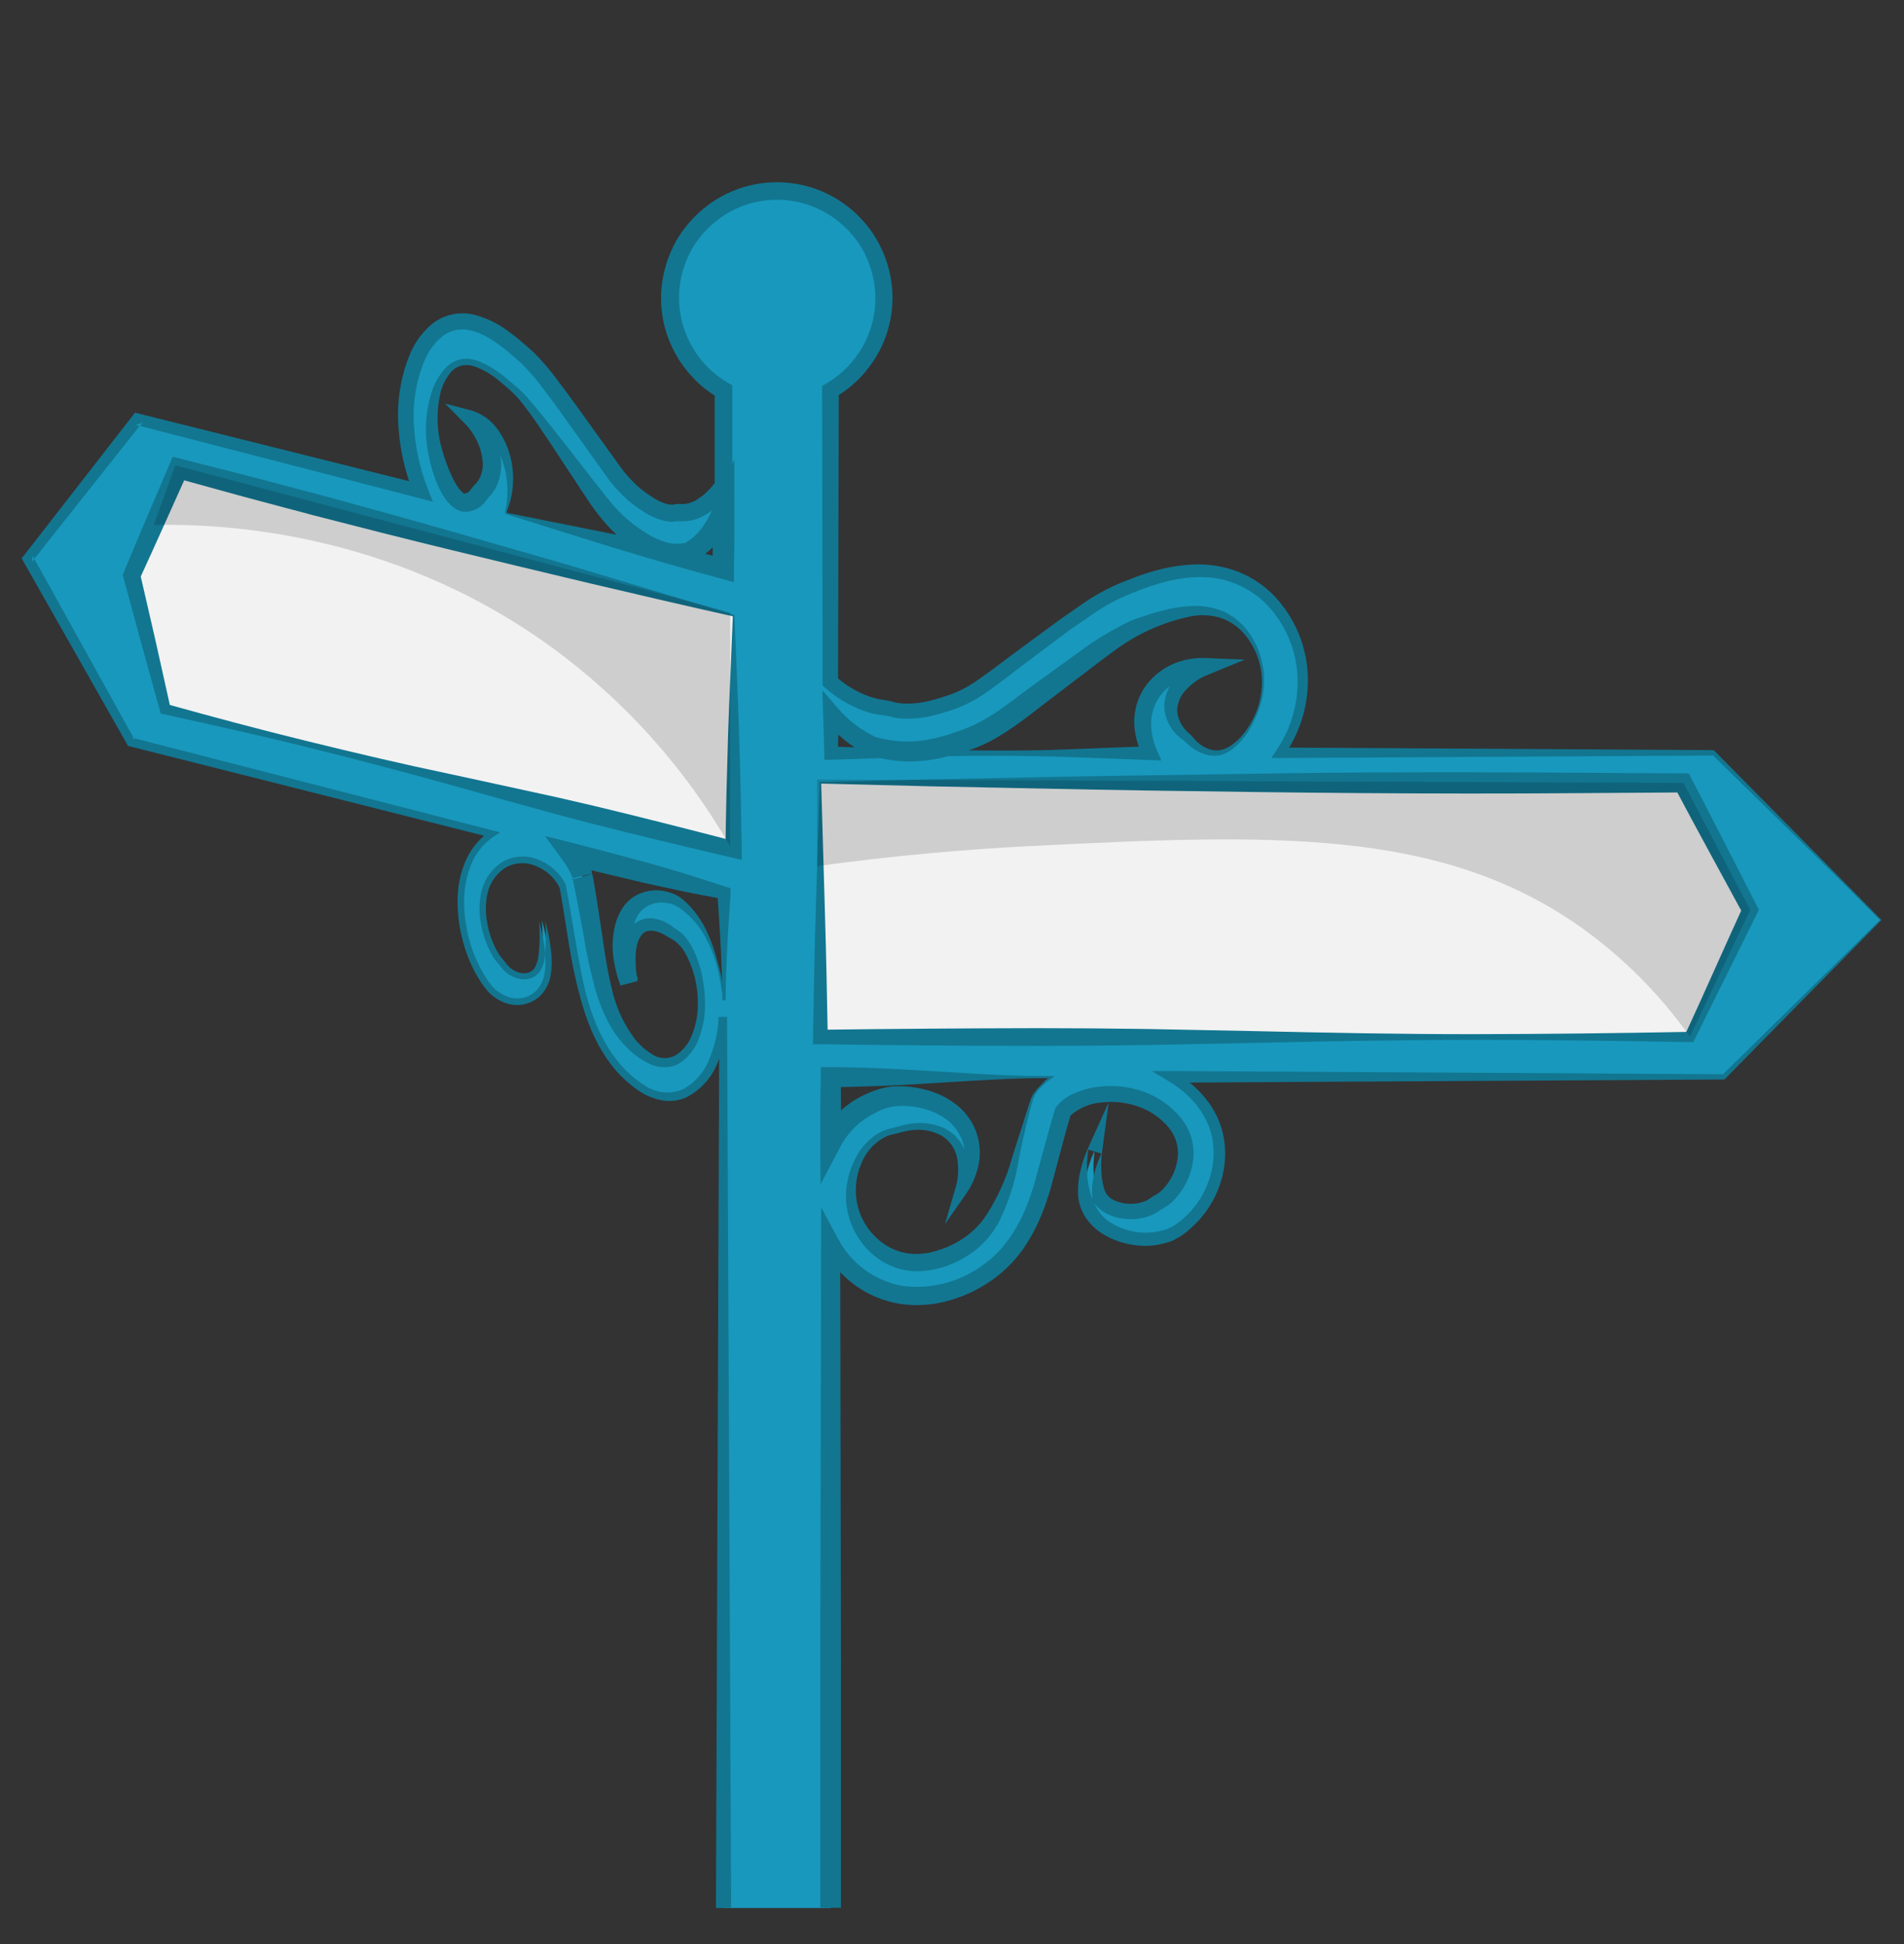 <svg xmlns="http://www.w3.org/2000/svg" width="47" height="48" viewBox="0 0 47 48">
    <rect x="0" y="0" width="47" height="48" fill="#333333" stroke="none"/>
    <g fill="none">
        <g>
            <path fill="#1898BC" d="M23.239 25.001v.023l.011-.02-.011-.003zm-8.184-5.132l.01.023c-.005-.007-.008-.015-.01-.023zm30.878-1.53l-4.126-4.127H31.115c.005-.005.008-.01.012-.016l.027-.044c.016-.023.03-.047.044-.073.267-.427.429-.912.473-1.414.04-.558-.08-1.116-.345-1.609-.4-.789-1.195-1.3-2.079-1.336-.271-.01-.543.014-.81.07-.25.05-.496.12-.737.209-.116.04-.23.085-.341.13l-.162.067c-.056.023-.13.055-.188.083-.224.116-.44.245-.648.389-.2.134-.392.27-.584.408-.379.275-.75.554-1.12.833-.372.278-.74.571-1.086.787-.168.105-.347.192-.533.26-.09.033-.2.069-.3.1-.1.03-.197.055-.296.076-.189.04-.382.06-.575.056-.093 0-.185-.01-.276-.029-.044-.01-.087-.023-.13-.039-.044-.012-.09-.02-.135-.022-.402-.058-.781-.22-1.102-.468-.07-.05-.136-.106-.202-.162V5.27c1.035-.598 1.54-1.817 1.23-2.972C20.944 1.143 19.897.339 18.7.339c-1.195 0-2.242.804-2.552 1.959-.31 1.155.196 2.374 1.231 2.972v2.344l-.058.076c-.085.11-.18.21-.285.301-.192.189-.452.29-.721.284-.03-.005-.06-.005-.09 0-.026.009-.055.015-.083.018-.06.002-.121-.004-.18-.018-.133-.03-.26-.082-.378-.152-.067-.038-.131-.08-.194-.125-.065-.047-.138-.102-.196-.15-.127-.104-.244-.221-.348-.349-.226-.27-.469-.632-.71-.972-.241-.34-.486-.682-.734-1.02-.124-.163-.25-.338-.38-.506-.133-.174-.276-.34-.428-.497-.036-.038-.086-.081-.122-.115l-.107-.094c-.072-.064-.149-.128-.223-.19-.153-.12-.316-.23-.486-.324-.164-.095-.343-.163-.528-.202-.184-.037-.375-.022-.551.043-.36.132-.638.498-.81.945-.18.497-.258 1.026-.225 1.553.028.489.124.97.287 1.432.012.04.027.081.042.119.014.037.016.047.026.07l.01.017-.091-.023-.125-.032-6.78-1.727-2.7 3.438 2.538 4.526 8.8 2.244.071.018.036.01-.03.02-.06.044c-.146.116-.27.257-.367.416-.149.248-.244.524-.279.81-.04.324-.032.652.025.972.054.318.148.628.278.922.065.14.14.276.224.405.074.127.168.24.28.336.097.076.207.135.324.173.102.03.209.04.314.027.221-.023.419-.147.537-.335.076-.123.125-.262.14-.406.015-.146.015-.292 0-.438-.011-.136-.03-.272-.056-.407-.026-.137-.058-.27-.094-.403.011.136.018.27.018.403 0 .124-.006.247-.018.37-.01.11-.032.218-.065.324-.022.075-.067.14-.128.19-.22.161-.575.061-.763-.195-.048-.068-.105-.12-.162-.194-.054-.08-.102-.163-.14-.25-.086-.192-.146-.394-.18-.6-.077-.363-.02-.74.161-1.062.082-.134.193-.249.324-.335.12-.077.257-.123.399-.133.314-.012.619.105.844.324.06.057.115.121.162.191.021.034.039.068.058.102.02.034.013.032.02.047.02.104.045.241.066.366l.068.397.135.797c.022.138.038.253.07.415.025.136.054.28.087.423.12.577.332 1.132.628 1.642.138.228.304.437.493.624.166.167.359.305.57.408.19.095.404.133.616.11.21-.031.406-.127.56-.273.273-.271.464-.614.551-.989.037-.136.064-.274.083-.414.01-.09.019-.183.024-.276v21.974h2.642V26.343l.03.052c.06.103.127.203.2.298.132.168.285.319.455.448.255.194.545.336.854.417.308.076.629.092.943.047.302-.045.596-.134.871-.264.276-.125.532-.289.762-.486.435-.41.764-.92.959-1.484.05-.131.096-.27.134-.4.04-.132.072-.266.107-.397l.204-.762.104-.38c.034-.12.07-.25.102-.349.012-.013.023-.027.033-.042.027-.03.057-.059.089-.086.074-.06.155-.111.243-.15.41-.172.862-.213 1.296-.117.214.045.42.125.61.235.185.11.35.25.486.416.262.31.35.731.232 1.12-.055.2-.149.39-.277.554-.062.08-.134.152-.215.214-.08.061-.162.098-.242.162-.358.214-.806.214-1.165 0-.085-.055-.153-.131-.197-.222-.05-.108-.083-.223-.099-.34-.01-.059-.016-.118-.02-.177-.014-.192-.009-.386.017-.577v-.026l-.012.025c-.086.188-.15.385-.192.588-.012.056-.023.111-.031.162-.019.146-.015.294.01.439.03.163.104.316.213.442.217.24.504.406.82.475.159.04.322.057.486.053.171-.007.341-.037.504-.09.158-.06.303-.15.428-.263.124-.105.238-.222.34-.348.197-.253.342-.542.426-.85.089-.317.101-.65.037-.973-.067-.325-.214-.628-.426-.883-.141-.173-.305-.327-.486-.458-.058-.04-.115-.081-.175-.117l-.034-.021h13.608l3.886-3.89zM21.13 14.074c.46.12.94.135 1.407.043l.102-.02c.128-.027.255-.057.376-.095.122-.037.232-.071.358-.118.249-.09.487-.207.712-.347.44-.277.788-.565 1.161-.839s.739-.554 1.107-.821c.345-.263.71-.5 1.09-.71.045-.024.08-.035.13-.058l.161-.063c.104-.042.205-.081.307-.117.194-.072.393-.13.596-.172.356-.089.731-.068 1.075.06.324.141.588.39.747.705.175.327.254.696.229 1.066-.038.378-.169.741-.381 1.056-.206.324-.496.545-.73.564h-.096c-.03-.002-.061-.005-.091-.011-.073-.018-.143-.044-.209-.078-.073-.035-.14-.08-.2-.133-.06-.058-.111-.121-.176-.173-.28-.19-.426-.522-.377-.856.042-.195.14-.373.282-.513.033-.037.068-.071.105-.104.123-.104.259-.19.405-.257l.044-.02h-.047c-.153 0-.304.02-.45.062-.343.095-.638.31-.833.607-.165.26-.237.567-.206.873.016.147.05.29.1.428l.028.071c.014.034.03.072.047.106h-7.888v-.972l.047.055c.047.057.097.111.15.162.236.238.51.435.81.581l.108.038zm3.931 8.545l-.014.023c-.014.023-.026.046-.036.071-.014.034-.023.057-.03.08-.05.15-.082.27-.119.403l-.104.382-.205.766c-.034.125-.07.268-.1.368-.032.1-.075.237-.117.35-.148.438-.4.834-.733 1.153-.34.295-.756.488-1.2.558-.42.066-.849-.044-1.186-.303-.341-.264-.576-.643-.66-1.066-.038-.21-.038-.425 0-.635.038-.214.111-.42.218-.61.1-.177.237-.33.403-.448.08-.057.168-.102.261-.135.096-.032.198-.045.298-.076.407-.124.894-.103 1.222.162.172.15.287.355.324.58.014.07.024.139.027.21.006.178-.013.357-.057.53v.023l.012-.02c.074-.116.134-.242.178-.373.042-.123.07-.25.083-.38.027-.306-.054-.613-.229-.866-.189-.262-.455-.458-.761-.56-.298-.107-.614-.152-.93-.132-.161.017-.318.058-.467.123-.153.063-.3.141-.435.235-.152.105-.288.23-.405.371-.089.104-.168.215-.235.334v.011l-.023.047v-1.592h5.455l-.033.02c-.034.023-.065.05-.097.075-.07.058-.134.121-.193.19l-.112.131zm-7.912-3.455c-.096-.296-.24-.574-.424-.823-.085-.113-.18-.216-.287-.308-.24-.238-.591-.324-.914-.224-.22.067-.4.225-.497.433-.104.219-.156.459-.15.701v.128c.016.272.07.54.161.797l.01.023v-.024c-.04-.247-.047-.499-.018-.747.01-.09.03-.177.059-.263.033-.098.088-.188.162-.262.214-.215.533-.15.798.039.067.047.133.08.196.126.062.052.116.112.162.178.116.157.205.332.264.517.071.21.12.428.143.648.026.211.026.424 0 .635-.03.359-.182.696-.43.956-.209.201-.524.243-.777.104-.325-.177-.597-.438-.786-.757-.228-.396-.392-.827-.486-1.275-.029-.121-.053-.243-.077-.37-.02-.104-.043-.255-.065-.383l-.135-.8-.068-.402c-.024-.136-.045-.264-.077-.423 0-.023-.01-.045-.02-.083v-.025-.017c0-.02-.013-.042-.013-.042l-.013-.032v-.024l-.045-.104c-.003-.007-.007-.013-.012-.02-.034-.07-.072-.137-.115-.202-.01-.016-.021-.032-.034-.047-.017-.026-.035-.052-.055-.076l.09.022.288.075 3.402.867v2.652c0-.081-.012-.162-.021-.237 0-.032 0-.061-.012-.094-.04-.285-.108-.566-.204-.837zm.136-10.741c.025-.05.047-.104.068-.162 0-.016.015-.032.021-.049V9.66l-.19-.049-.064-.016-.465-.12-1.612-.403-3.036-.774c.063-.186.101-.38.114-.575.02-.31-.025-.62-.133-.91-.088-.24-.228-.457-.41-.636-.115-.11-.255-.192-.408-.238l-.049-.011.036.035c.086.083.163.174.23.272.036.052.068.106.097.162.096.174.159.364.185.56.05.29-.042.585-.246.795-.041.046-.08.094-.115.144-.037.041-.082.075-.132.1-.042.023-.088.038-.136.044-.02.002-.039.002-.058 0h-.021l-.042-.011c-.162-.059-.344-.336-.486-.686-.141-.358-.225-.736-.248-1.12-.02-.35.03-.7.15-1.03.074-.253.25-.464.487-.58.24-.069.5-.025.704.119.137.08.267.17.39.27.066.052.132.11.198.163l.104.089c.034.032.055.05.084.08.256.283.494.58.713.892.241.324.486.667.724 1.006.238.338.473.682.762 1.032.14.17.295.326.465.466.082.067.162.122.234.177l.04.026c.066.046.134.09.203.13.314.206.695.28 1.063.21l.088-.047c.206-.127.381-.298.513-.5.068-.096.127-.197.178-.302z" transform="translate(.486 4.374)"/>
            <path fill="#1898BC" d="M23.239 25.001L23.239 25.024 23.25 25.005zM15.055 19.87l.01.022c-.005-.007-.008-.015-.01-.023z" transform="translate(.486 4.374)"/>
            <path fill="#127691" d="M45.96 18.338l-3.861 3.922-.018.018h-.026l-13.177.076c.177.141.334.305.468.486.229.311.368.679.402 1.063.033.382-.028.766-.178 1.12-.145.354-.37.67-.658.923-.141.136-.306.246-.486.324-.048.018-.096.033-.146.045-.047.013-.094.025-.14.034-.097.02-.194.032-.292.036-.195.006-.39-.017-.579-.068-.19-.047-.371-.125-.537-.229-.175-.108-.323-.253-.435-.426-.11-.178-.17-.382-.173-.59-.004-.196.02-.39.07-.58.045-.183.108-.363.186-.535l.502-1.115-.162 1.213c-.021.157-.028.315-.02.473.004.153.028.304.07.45.018.06.046.114.083.163.04.045.087.082.141.108.126.063.264.096.405.1.14.004.278-.022.407-.077.028-.014.055-.03.08-.047.036-.028.087-.058.122-.08.036-.02.07-.038.096-.058l.045-.034.034-.029c.214-.206.353-.476.397-.77.045-.284-.036-.574-.222-.795-.196-.232-.45-.408-.737-.51-.29-.103-.6-.139-.906-.104-.288.018-.562.132-.777.324-.099.336-.193.69-.287 1.042l-.144.543-.075.273-.09.276c-.122.37-.29.724-.5 1.053-.219.337-.498.63-.824.863-.325.231-.687.406-1.07.515-.39.114-.8.144-1.203.086-.405-.063-.79-.22-1.122-.461-.133-.097-.256-.205-.368-.324l.018 9.684v6.008h-.51V36.72l.02-10.381v-.904l.428.792c.325.608.912 1.031 1.591 1.149.695.087 1.397-.095 1.963-.507.57-.394.946-1.024 1.178-1.703l.086-.256.073-.266.147-.539c.1-.36.195-.718.306-1.087l.01-.03.026-.035.021-.029.015-.02.113-.108c.039-.031.08-.06.122-.086.043-.028.088-.053.134-.074.045-.021.084-.038.128-.055.174-.067.357-.11.543-.128.367-.04.74.005 1.087.13.352.129.665.349.904.637.254.306.364.706.301 1.099-.06.38-.243.73-.523.993l-.063.052-.057.04c-.044.031-.086.055-.122.075-.031.017-.061.037-.09.058-.045.03-.092.057-.141.081-.182.08-.38.117-.579.107-.197-.004-.392-.053-.568-.143-.097-.05-.183-.12-.253-.204-.023-.03-.044-.06-.063-.094-.02-.072-.03-.147-.03-.222-.004-.143.013-.287.05-.426 0-.017 0-.035.01-.055.043-.163.1-.322.172-.474l-.162-.049-.162-.049c-.03.21-.04.423-.025.635.01.153.038.304.08.45.02.067.048.13.083.19.02.071.049.139.088.201.082.131.193.242.324.324.415.263.928.322 1.393.162.072-.029.142-.065.207-.108.068-.046.133-.096.195-.151.253-.221.452-.498.58-.81.132-.306.188-.64.162-.972-.043-.666-.5-1.25-1.081-1.597l-.44-.264h.513l13.59.079-.018.018.042-.018h-.024l3.888-3.818-4.133-4.05h.031l-.05-.02.02.02-10.66.061h-.246l.137-.207c.362-.541.54-1.184.507-1.834-.036-.65-.301-1.265-.748-1.738-.45-.463-1.076-.712-1.72-.687-.648.013-1.284.248-1.888.51-.298.143-.581.313-.847.509l-.416.285-.407.303-.81.61c-.267.202-.535.414-.821.613-.289.211-.611.372-.953.476-.168.056-.34.103-.513.14-.18.035-.362.051-.545.048-.095 0-.19-.008-.283-.024-.084-.025-.169-.045-.255-.06h-.048l-.073-.011-.138-.026c-.09-.022-.178-.048-.265-.08-.34-.128-.653-.316-.924-.557l-.068-.058v-.088l-.011-7.194v-.117l.102-.058c.462-.27.824-.685 1.03-1.18.204-.494.239-1.043.097-1.56-.068-.256-.178-.5-.324-.72-.15-.22-.333-.414-.544-.576-.869-.668-2.08-.668-2.948 0-.209.163-.39.357-.54.576-.37.557-.493 1.241-.341 1.892.151.652.564 1.211 1.141 1.548l.11.064v2.55l-.042.056c-.13.184-.288.348-.466.486-.075.057-.154.107-.238.15-.16.08-.339.12-.519.114H16.213c-.024 0-.05.01-.071.012-.05.002-.101-.001-.151-.01-.043-.006-.085-.015-.126-.026-.158-.043-.309-.11-.446-.2-.128-.081-.252-.17-.37-.265-.23-.198-.432-.425-.603-.674l-.994-1.39c-.162-.233-.333-.458-.502-.682-.16-.224-.339-.435-.533-.632-.395-.36-.84-.751-1.317-.852-.226-.048-.461.002-.648.138-.196.157-.35.36-.449.593-.21.499-.304 1.039-.273 1.58.026.549.142 1.09.343 1.602l.127.324-.34-.09-6.892-1.782.06-.076-.162.052.095.024L.36 9.424l-.042-.077-.012.145.055-.068 2.453 4.424-.044-.012.067.052-.023-.039 8.86 2.28.188.047-.162.105c-.245.167-.436.4-.55.674-.115.277-.175.574-.178.875-.005.303.03.606.102.9.07.296.179.58.324.846.07.133.152.259.245.376.045.055.096.104.152.147.06.042.122.08.188.11.256.122.56.074.766-.121.098-.103.166-.232.196-.371.03-.145.04-.294.031-.442 0-.04 0-.081-.01-.122.015-.127.022-.255.022-.384 0-.139 0-.278-.02-.416.087.299.141.606.162.917.01.163 0 .326-.034.486-.036.165-.116.318-.232.442-.25.247-.627.311-.946.162-.075-.034-.147-.076-.214-.125-.068-.049-.129-.107-.18-.173-.102-.125-.19-.259-.267-.4-.151-.279-.265-.576-.338-.885-.077-.308-.114-.625-.109-.942.002-.322.066-.64.19-.937.104-.245.262-.463.463-.638l-8.748-2.208-.044-.011-.02-.041L.09 9.485.049 9.41l.055-.068 2.684-3.452.058-.076.096.024 6.671 1.668c-.151-.45-.24-.918-.266-1.393-.038-.6.062-1.201.292-1.757.124-.295.32-.554.569-.754.278-.207.632-.285.972-.214.304.072.592.205.844.39.123.087.24.178.35.273.115.097.22.185.333.295.207.208.398.433.57.67.174.229.347.459.51.69l.997 1.386c.152.22.331.42.533.594.104.083.212.16.324.23.1.067.209.118.324.151.047.013.096.02.144.021l.088-.016c.05-.006.1-.006.149 0 .106.001.211-.024.306-.073.2-.11.372-.264.504-.45V5.393c-.493-.316-.878-.774-1.105-1.314-.243-.581-.284-1.227-.118-1.835.08-.302.21-.589.384-.85.176-.257.391-.485.638-.676 1.024-.79 2.452-.79 3.476 0 .246.191.46.42.635.677.171.26.3.546.381.847.164.606.121 1.249-.121 1.827-.227.54-.613.997-1.107 1.311l-.018 6.997c.22.185.47.332.74.434.072.026.147.049.22.066l.111.021.128.02c.084.015.167.035.248.06.074.011.148.018.222.02.157.002.314-.012.468-.041.158-.034.315-.076.468-.127.309-.093.6-.237.86-.426.273-.188.54-.395.81-.597l.822-.605.411-.301.423-.293c.282-.205.583-.382.9-.528.161-.075.323-.13.485-.195.162-.065.324-.115.486-.162.34-.098.69-.152 1.044-.162.36-.007.72.058 1.054.191.336.136.638.343.886.606.49.528.778 1.212.81 1.931.025.63-.135 1.255-.46 1.795l10.45.062h.03l.02.02 4.122 4.172z" transform="translate(.486 4.374)"/>
            <path fill="#127691" d="M17.562 42.734h-.375l.079-20.968c-.011.033-.024.063-.037.094-.143.37-.415.674-.767.856-.184.083-.389.112-.59.08-.193-.033-.379-.105-.545-.21-.319-.208-.594-.476-.81-.789-.438-.622-.648-1.353-.81-2.075-.162-.723-.243-1.458-.376-2.166l-.013-.032c-.122-.234-.324-.416-.569-.514-.235-.106-.505-.097-.733.023-.223.134-.386.349-.456.6-.065.259-.07.53-.016.791.046.265.14.52.277.75.038.057.08.111.125.162.023.026.05.062.068.086.019.024.04.047.061.068.088.088.202.145.324.162.114.02.23-.022.303-.11.064-.11.101-.232.109-.358.03-.269.034-.54.01-.81.035.128.066.26.092.389.026.128.044.257.057.387v.047c-.01.153-.058.3-.138.43-.108.132-.276.198-.444.174-.196-.026-.374-.129-.496-.285-.019-.027-.04-.053-.061-.078-.05-.054-.095-.111-.136-.171-.15-.25-.254-.524-.303-.81-.062-.286-.056-.582.018-.865.08-.294.27-.545.531-.7.272-.146.596-.159.878-.034.278.112.507.32.648.585l.018.043v.012c.138.727.243 1.458.382 2.17.14.713.365 1.423.78 2.006.203.292.46.543.76.737.279.2.642.243.96.112.305-.165.54-.435.66-.76.137-.327.213-.675.226-1.029h.209l.1 22z" transform="translate(.486 4.374)"/>
            <path fill="#127691" d="M17.271 20.744L17.271 20.749 17.374 20.751 17.374 20.752 17.478 20.754 17.478 20.749zM11.985 8.312c-.003-.02-.003-.04 0-.061l.01-.042.016-.086c.01-.057.016-.114.02-.172.032-.337-.013-.678-.132-.995-.077-.202-.19-.39-.334-.552-.125-.15-.296-.256-.486-.3l.162-.31c.168.145.309.32.415.516.114.196.188.412.219.637.034.242-.007.49-.117.71-.03.056-.064.11-.104.161-.037.05-.095.104-.1.114l-.039.051c-.02.03-.042.057-.066.083-.054.055-.116.1-.185.133l.018-.01c-.066.037-.14.06-.214.07h-.135l-.058-.016c-.026-.008-.05-.017-.074-.03-.043-.022-.083-.049-.119-.08-.06-.051-.114-.108-.162-.17-.078-.112-.145-.23-.199-.355-.102-.236-.177-.483-.224-.736-.11-.505-.089-1.03.06-1.526.073-.252.207-.483.39-.67.102-.097.23-.16.367-.184.134-.019.27-.003.397.044.234.094.453.224.648.386.094.077.191.162.283.236.096.08.186.168.27.26.323.372.623.754.921 1.135.298.38.604.768.896 1.15.147.186.298.376.453.54.159.164.333.312.522.44.094.067.19.122.285.18.095.051.193.094.295.128.184.068.383.079.574.032l-.049.018c.17-.094.318-.224.433-.382.06-.082.114-.168.162-.258.05-.089.089-.19.132-.29l.506-1.145V8.95l-.01.725v.324l-.311-.085c-.922-.246-1.839-.515-2.731-.787l-1.32-.41-1.285-.405zm.043-.024l2.772.554c.896.185 1.77.37 2.636.58l-.324.246-.01-.724V8.22l.509.1c-.048.118-.102.232-.162.344-.062.114-.133.222-.214.324-.167.214-.38.389-.624.51l-.025.013h-.023c-.287.064-.586.04-.859-.066-.127-.047-.25-.105-.366-.174-.11-.071-.222-.14-.324-.218-.102-.078-.202-.153-.3-.243-.094-.089-.184-.182-.268-.28-.163-.19-.313-.39-.45-.6l-.801-1.218c-.27-.402-.53-.81-.834-1.185-.075-.09-.156-.176-.243-.256-.09-.08-.182-.162-.273-.234-.176-.154-.38-.276-.599-.358-.103-.039-.215-.05-.324-.031-.103.023-.196.077-.267.154-.147.171-.246.379-.285.6-.092.454-.069.924.068 1.366.063.223.145.44.244.648.046.096.1.187.162.273.027.035.056.069.09.098.009.01.019.017.03.023H11.006h-.02.015-.027c.02-.001.041-.006.06-.015h.01c.021-.011.04-.026.058-.043.01-.01.02-.022.027-.034l.052-.068c.059-.068.078-.08.102-.11.024-.029.044-.06.062-.091.073-.141.102-.301.08-.459-.017-.174-.068-.343-.148-.499-.079-.161-.184-.308-.313-.434l-.463-.466.624.162c.264.073.496.234.659.455.15.203.26.433.324.677.062.238.084.485.066.73-.01.121-.03.241-.058.359-.015.058-.032.115-.052.171l-.03.085-.017.042c.024.013.021.006.011.018v-.002zM17.33 20.088c-.029-.233-.075-.463-.14-.689-.067-.224-.158-.442-.27-.648-.11-.2-.253-.382-.42-.537-.082-.076-.17-.144-.264-.203-.086-.053-.183-.085-.284-.094-.193-.03-.391.02-.546.141-.07.057-.13.128-.172.21-.045.086-.078.18-.098.276-.045.205-.053.416-.023.624.024.216.074.429.149.633l-.42.11c-.038-.256-.04-.517-.008-.774.019-.136.055-.269.109-.395.058-.145.16-.268.29-.353.138-.084.302-.112.46-.078.137.027.266.082.38.162.06.044.09.068.145.104.059.036.113.079.162.128.09.096.167.205.227.324.113.222.194.46.241.706.05.242.074.488.07.735-.004.25-.048.498-.13.734-.079.25-.231.47-.437.632-.115.083-.252.132-.394.14-.14.005-.28-.024-.407-.083-.236-.113-.447-.27-.622-.465-.175-.189-.322-.402-.435-.634-.111-.225-.203-.46-.274-.701-.13-.472-.233-.95-.31-1.434l-.133-.71-.068-.348-.034-.173-.02-.081V17.306c.212-.079-.472.187.505-.116l-.506.118-.055-.126c-.018-.038-.038-.075-.06-.11l-.061-.107-.075-.102-.434-.595.71.178c.316.08.63.162.944.245l.941.254c.313.09.626.178.937.276.31.097.62.197.93.298l.12.039v.108c-.028.442-.062.885-.083 1.327-.013.222-.02.442-.028.664-.008.222-.01.442-.013.664h-.056l-.04-.233zm.048 0l.024.238h-.057c0-.222 0-.442-.013-.664-.013-.222-.014-.442-.027-.664-.021-.443-.055-.885-.083-1.327l.114.146c-.324-.062-.648-.117-.96-.185-.31-.068-.636-.136-.954-.206l-.947-.226c-.324-.075-.632-.162-.946-.237l.275-.416.096.133.082.144c.026.048.059.099.078.145l.062.141-.506.119c.972-.303.295-.034.507-.112v.06c0 .018.01.03.018.063l.021.096.03.181.06.361.108.715.107.71c.042.233.08.464.139.69.092.446.278.868.544 1.239.131.177.297.326.486.439.176.107.398.107.574 0 .184-.126.323-.308.395-.519.084-.216.13-.446.134-.678.017-.469-.095-.933-.324-1.342-.057-.094-.129-.178-.212-.25-.04-.034-.084-.063-.131-.085-.05-.024-.12-.07-.162-.094-.183-.109-.402-.136-.515-.039-.114.097-.178.305-.19.52-.01.223.006.445.047.664l-.42.11c-.091-.237-.153-.484-.182-.737-.03-.261-.012-.526.055-.78.035-.132.09-.258.162-.375.077-.124.181-.229.304-.308.243-.147.536-.189.81-.115.066.017.13.038.193.065.062.03.12.066.173.109.098.079.187.167.268.264.157.187.285.396.382.62.097.218.174.445.23.677.07.233.12.47.15.71zM25.351 22.337l-.188.181-.103.143-.052-.02c.096.049.03.008.05.021v.012l-.011.02c-.008.015-.014.03-.02.044-.012.032-.023.064-.032.096-.02.065-.036.13-.053.196-.036.13-.067.262-.1.394-.062.264-.116.53-.174.795-.083.553-.252 1.09-.502 1.59-.142.26-.334.49-.564.676-.234.182-.497.323-.778.417-.142.046-.289.078-.437.095-.153.022-.308.022-.46 0-.307-.044-.595-.171-.833-.37-.465-.382-.723-.962-.697-1.564.02-.287.096-.568.227-.825.127-.26.325-.478.57-.631.063-.037.13-.067.198-.091.073-.024.141-.037.206-.054.065-.016.123-.034.194-.053.069-.018.139-.031.21-.04.287-.046.581-.002.843.124.134.069.251.166.344.285.09.12.155.258.192.404.067.285.067.582 0 .868l-.264-.102c.109-.186.18-.391.208-.604.028-.202.003-.408-.073-.598-.038-.092-.088-.179-.15-.258-.058-.08-.128-.15-.207-.21-.165-.124-.352-.216-.552-.27-.204-.058-.416-.084-.629-.077-.202.009-.4.064-.576.162-.378.181-.687.48-.882.85l-.486.92-.008-1.044c0-.532 0-1.063.013-1.593v-.254h.25c.455 0 .909.018 1.364.037.455.02.909.05 1.364.076.455.026.909.057 1.364.078.455.021.909.033 1.364.036h.066l-.068.048-.128.09zm-.03-.04l.136-.103.014.049c-.454 0-.91.011-1.364.035-.455.021-.909.05-1.364.078-.455.028-.909.058-1.364.076-.455.018-.909.033-1.364.037l.253-.252c0 .531.016 1.062.013 1.592l-.498-.126c.124-.233.284-.444.475-.626.194-.18.418-.326.661-.43.12-.055.245-.1.373-.133.134-.035.272-.052.411-.049.26 0 .518.04.766.117.255.077.492.204.697.374.105.088.197.19.274.305.078.111.14.234.183.364.086.256.101.531.044.795-.055.253-.159.492-.307.704l-.52.745.251-.86c.077-.241.096-.497.054-.746-.038-.244-.183-.458-.395-.583-.226-.12-.484-.166-.737-.13-.065.008-.129.02-.192.035-.06.014-.13.037-.197.051-.064.012-.127.028-.188.049-.057.023-.11.05-.162.083-.218.137-.388.34-.486.578-.105.235-.156.49-.148.748.02.503.273.967.684 1.257.192.135.415.22.648.247.239.022.48-.007.706-.086.237-.072.46-.182.661-.324.203-.144.377-.324.515-.53.289-.446.507-.933.648-1.445.083-.26.162-.517.248-.776.04-.13.08-.26.123-.389.022-.065.043-.13.062-.194.008-.033.023-.065.036-.097.006-.017.014-.033.022-.049l.013-.023v-.01c.021.01-.042-.033.055.017l-.051-.02.106-.142.205-.212zM30.71 12.592c-.014.192-.056.38-.123.56-.066.181-.15.354-.25.518-.102.167-.232.315-.385.437-.08.065-.169.115-.266.149-.102.03-.21.037-.315.021-.066-.013-.13-.032-.193-.057s-.123-.056-.18-.092c-.059-.037-.113-.08-.162-.13l-.065-.06c-.02-.019-.037-.029-.066-.051-.235-.165-.394-.417-.442-.7-.02-.149-.003-.3.046-.44.049-.138.12-.265.213-.377.087-.109.189-.206.301-.29.11-.08.229-.15.353-.209l.08.405c-.45-.01-.876.206-1.134.574-.12.182-.187.395-.192.614-.003.23.043.46.136.67l.116.268-.28-.01-1.969-.074c-.656-.023-1.314-.031-1.97-.031-.656 0-1.314.008-1.97.032l-1.97.065h-.162v-.178l-.029-.972-.018-.567.378.439c.26.304.583.55.944.722l-.027-.011c.437.13.9.152 1.347.063.115-.02.228-.048.339-.08l.162-.046.162-.059c.22-.07.433-.161.637-.272.205-.115.402-.242.591-.382l.588-.437 1.2-.87c.405-.304.84-.566 1.296-.783.127-.05.239-.086.362-.126.123-.04.238-.08.363-.11.247-.07.501-.112.758-.127.261-.015.523.026.768.122.239.1.448.26.607.465.157.198.274.425.344.667.073.243.1.498.077.75zm-.048 0c.032-.488-.13-.97-.454-1.338-.157-.177-.359-.308-.585-.379-.224-.064-.46-.077-.69-.037-.468.094-.919.258-1.338.486-.207.111-.406.239-.593.382-.194.141-.392.288-.586.44l-1.172.893c-.192.15-.388.302-.594.45-.207.151-.424.29-.648.415-.23.124-.474.223-.726.295l-.183.057-.19.045c-.125.034-.253.06-.382.08-.526.088-1.066.047-1.573-.12h-.027c-.412-.21-.774-.509-1.058-.873l.36-.128-.03.972-.173-.174 1.97.065c.656.024 1.314.03 1.97.033.656.003 1.314 0 1.97-.031l1.97-.075-.162.258c-.138-.255-.215-.537-.226-.826-.006-.303.076-.6.239-.856.164-.25.393-.45.662-.581.267-.126.56-.184.856-.172l.972.039-.89.366c-.205.077-.39.2-.54.36-.15.14-.235.335-.24.54.02.213.123.41.288.548.017.016.05.046.073.07l.064.073c.034.043.074.082.117.116.045.035.092.066.143.093.051.026.106.047.162.063.081.018.166.018.247 0 .086-.023.166-.06.239-.11.15-.106.28-.238.384-.39.108-.153.195-.32.26-.495.064-.18.101-.367.112-.557l.002.003z" transform="translate(.486 4.374)"/>
            <path fill="#F2F2F2" d="M19.769 14.954L19.769 21.227 41.229 21.227 42.715 18.091 41.064 14.954z" transform="translate(.486 4.374)"/>
            <path fill="#127691" d="M19.785 14.972l.092 3.172c.031 1.04.052 2.065.07 3.09l-.183-.184c1.788-.023 3.577-.036 5.365-.039.895 0 1.789.007 2.683.02l2.683.053c1.782.04 3.577.076 5.365.075 1.789-.002 3.577-.024 5.366-.057l-.119.075c.486-1.053.948-2.106 1.431-3.163v.172c-.562-1.038-1.134-2.075-1.685-3.118l.204.123c-1.76.01-3.518.029-5.274.027-1.757-.001-3.516-.014-5.282-.037-1.765-.023-3.536-.047-5.325-.087l-2.686-.054-2.705-.068zm-.036-.036l2.612-.064 2.637-.054c1.761-.039 3.545-.057 5.324-.087 1.778-.031 3.573-.04 5.367-.038 1.793.002 3.585.018 5.373.028h.141l.063.123c.546 1.048 1.08 2.106 1.62 3.154l.046.088-.04.084c-.51 1.04-1.03 2.072-1.543 3.11l-.037.076h-.081c-1.782-.032-3.577-.058-5.366-.056-1.788.001-3.577.035-5.365.074l-2.683.054c-.894.013-1.788.02-2.683.02-1.788 0-3.577-.014-5.365-.04h-.186v-.181c.016-1.068.038-2.132.07-3.183l.096-3.108z" transform="translate(.486 4.374)"/>
            <path fill="#F2F2F2" d="M17.622 10.826L17.622 16.605 3.59 13.138 2.764 9.837 3.92 7.194z" transform="translate(.486 4.374)"/>
            <path fill="#127691" d="M17.642 10.812l.06 1.416c.02.476.039.957.055 1.442.016.484.027.972.04 1.458.013.486.018.981.026 1.472v.256l-.256-.06c-1.173-.274-2.344-.554-3.512-.852l-.868-.23-.872-.24-1.741-.486c-1.16-.324-2.325-.63-3.495-.918-1.17-.292-2.345-.55-3.521-.81l-.075-.017-.023-.08-.455-1.64-.444-1.641-.018-.065.03-.07c.366-.887.75-1.77 1.124-2.655l.08-.19.207.053 1.736.442 1.734.458c1.151.315 2.305.629 3.444.96 1.139.33 2.284.647 3.402.986 1.118.339 2.243.672 3.342 1.01zm-.04.03c-1.187-.265-2.353-.536-3.511-.81-1.159-.273-2.302-.552-3.448-.829-1.145-.277-2.268-.565-3.402-.857l-1.69-.45-1.689-.465.285-.138c-.395.877-.784 1.755-1.187 2.628l.011-.135.382 1.658.37 1.662-.097-.097c1.163.324 2.324.635 3.494.921 1.17.287 2.342.564 3.52.81l1.766.384.883.193.88.204c1.17.28 2.339.579 3.504.881l-.252.197c.009-.472.013-.943.026-1.416l.04-1.428c.017-.486.033-.959.056-1.446l.06-1.466z" transform="translate(.486 4.374)"/>
            <path fill="#000" d="M19.685 14.872v2.138c1.901-.26 3.67-.415 5.282-.496 5.928-.298 10.064-.453 13.537 1.982 1.057.747 1.978 1.669 2.725 2.726l1.49-3.131-1.65-3.137-21.384-.082zM17.54 16.524v-5.78L3.84 7.112 3.31 8.586c1.56-.03 5.77.105 9.77 2.984 1.82 1.317 3.34 3.005 4.459 4.954z" opacity=".15" transform="translate(.486 4.374)"/>
        </g>
    </g>
</svg>
